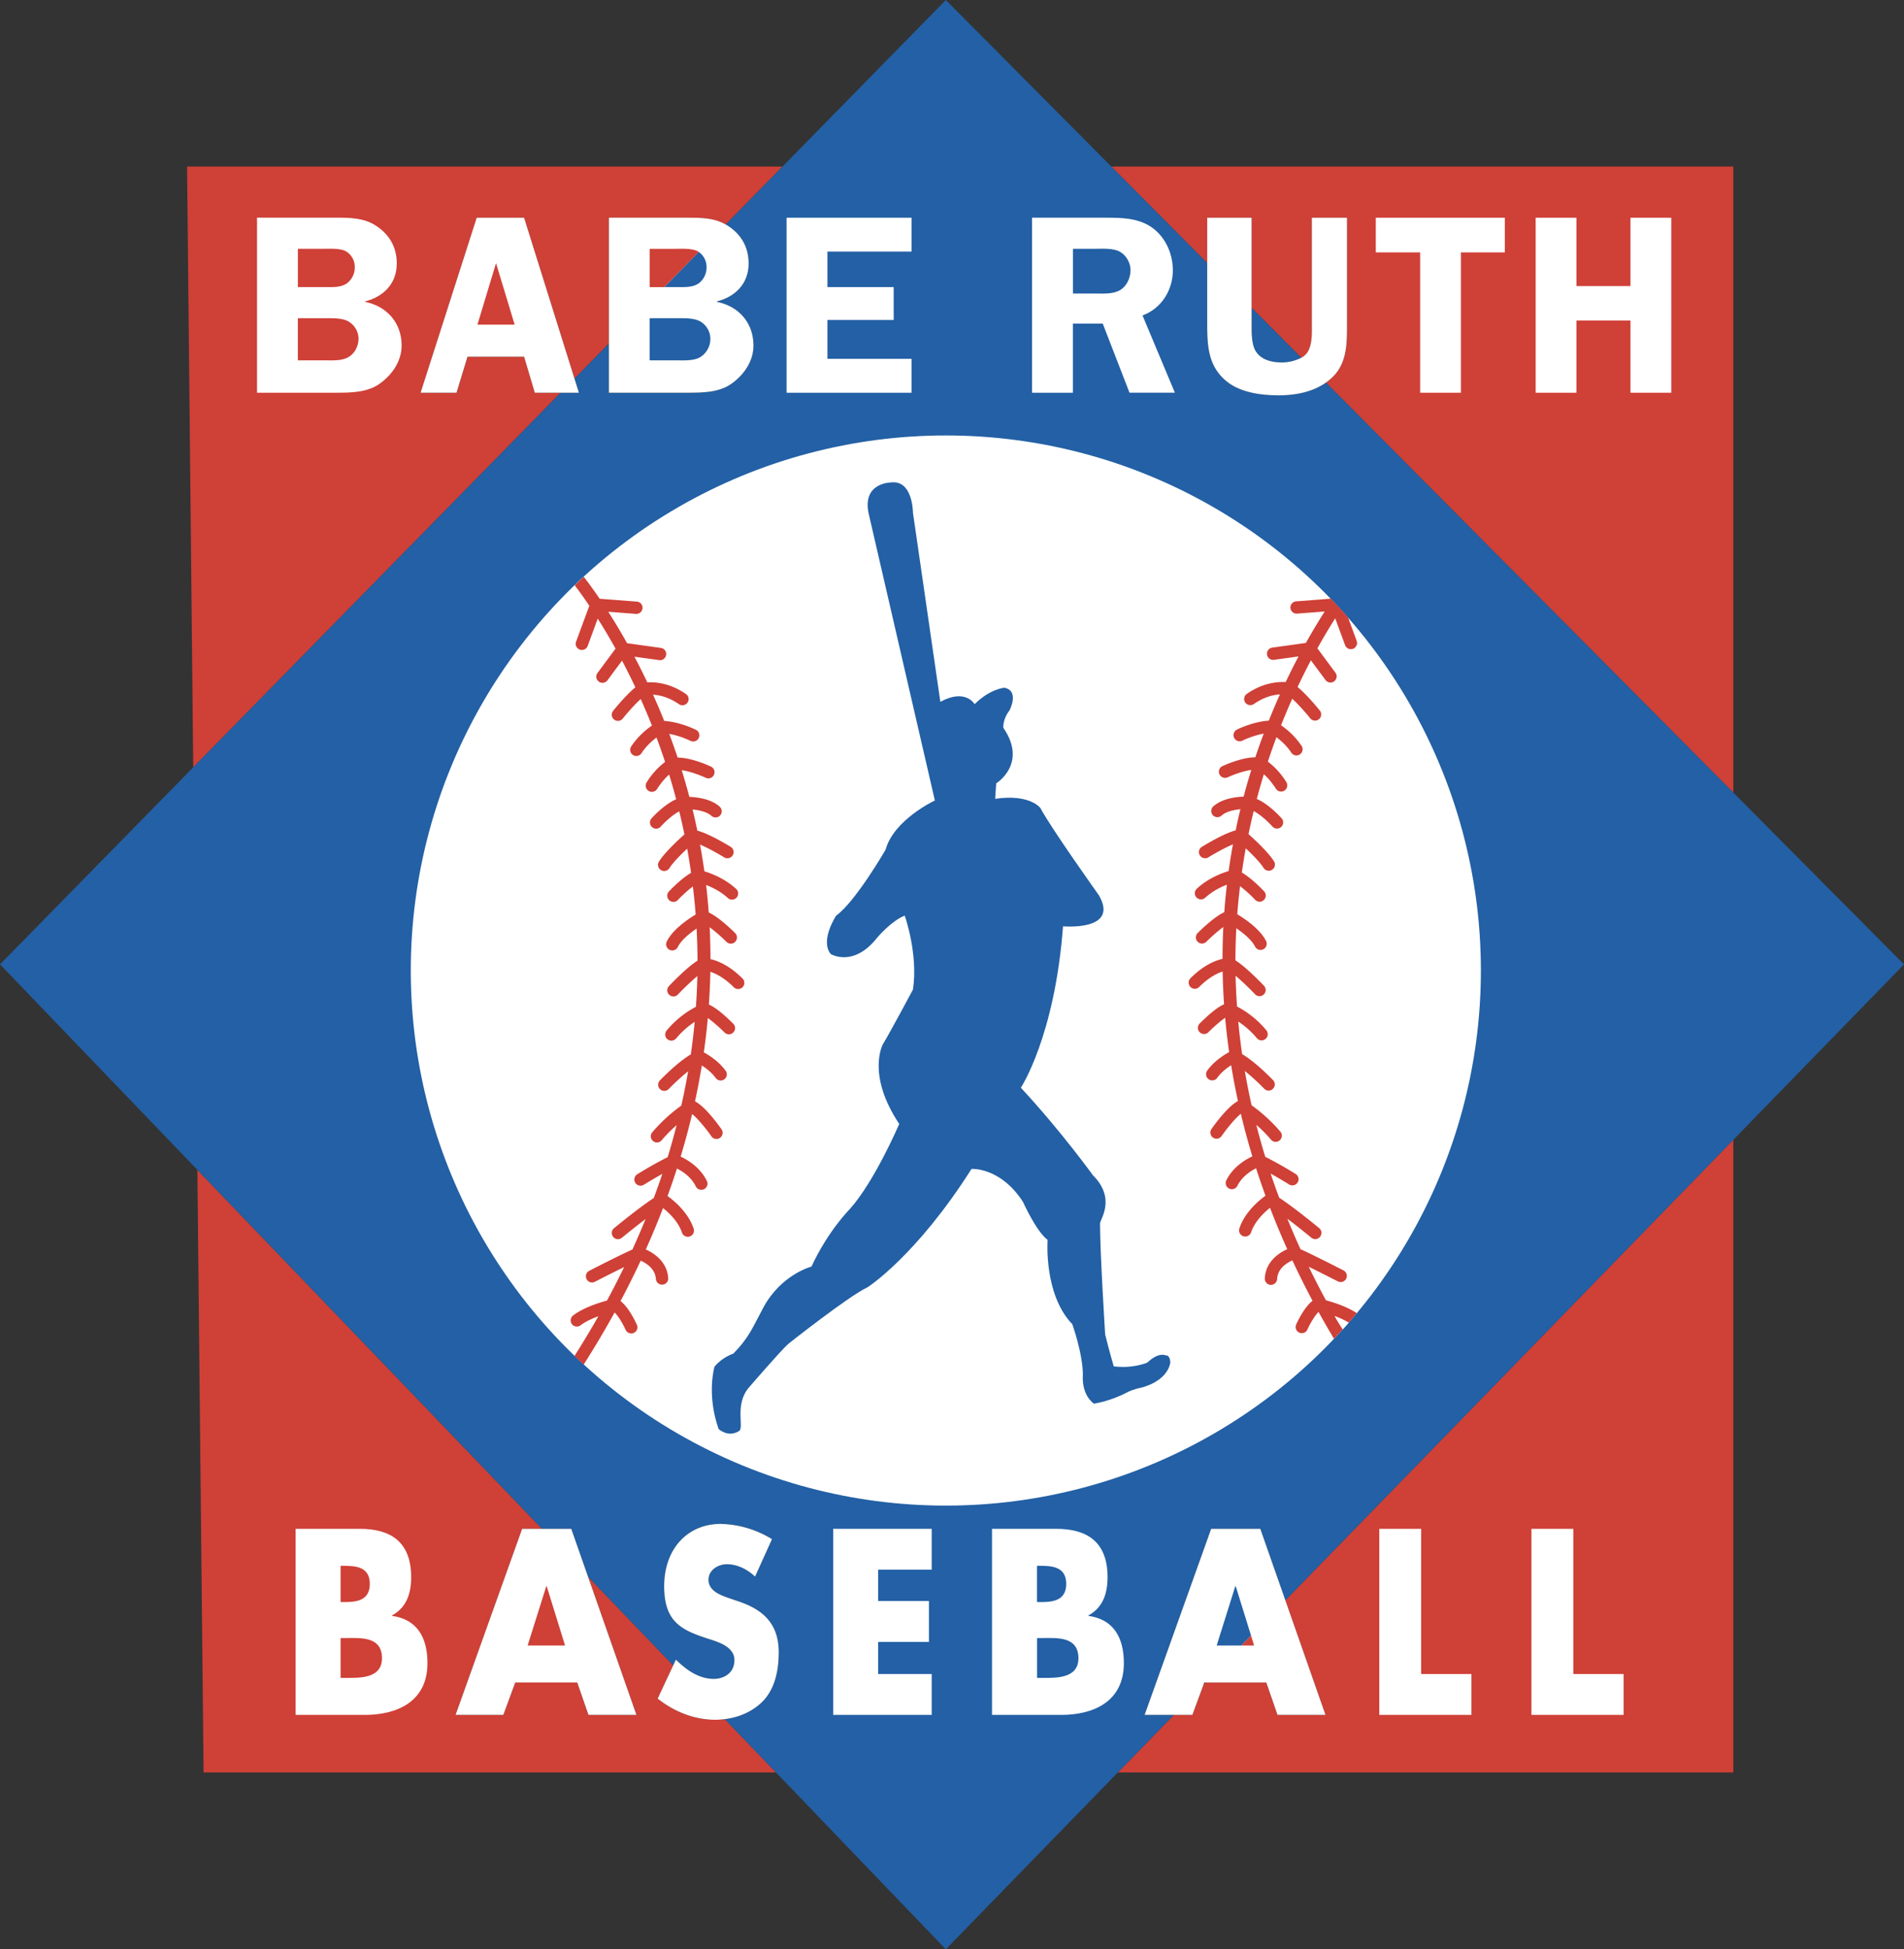 <svg xmlns="http://www.w3.org/2000/svg" width="2442" height="2500" viewBox="0 0 63.9 65.418"><rect x="0" y="0" width="63.9" height="65.418" fill="#333333" stroke="none"/><path d="M24.005 57.715c-.693 0-1.372-.264-1.934-.71l.522-1.114-2.857-2.976 1.624 4.636h-1.61l-.377-1.087h-2.08l-.401 1.087h-1.603l2.234-6.245h.667L6.624 39.262l.208 20.222h19.212l-1.719-1.79a2.658 2.658 0 0 1-.32.021z" fill="#cf4037"/><path d="M12.244 57.552c1.062 0 2.102-.431 2.102-1.737 0-.867-.354-1.471-1.187-1.586v-.017c.47-.256.64-.713.64-1.28 0-1.194-.694-1.625-1.725-1.625H9.921v6.245h2.323z" fill="#fff"/><path d="M17.948 13.18l-.359-1.207H15.69l-.368 1.207h-1.206l1.882-5.873h1.591l1.691 5.4 1.154-1.177V7.306h2.628c.442 0 .9.002 1.291.228L26.26 5.59H6.279v.069l.206 20.093L18.816 13.18h-.868z" fill="#cf4037"/><path d="M8.626 7.306v5.874h2.628c.505 0 1.078 0 1.506-.316.411-.299.719-.753.719-1.268 0-.763-.496-1.319-1.224-1.465v-.017c.616-.154 1.061-.599 1.061-1.268 0-.557-.248-.984-.719-1.284-.402-.257-.881-.257-1.343-.257H8.626z" fill="#fff"/><path d="M40.516 7.307h1.491v3.023l1.665 1.676a.593.593 0 0 0 .192-.16c.188-.266.163-.677.163-.985V7.307h1.181v3.554c0 .642.009 1.31-.479 1.79a1.773 1.773 0 0 1-.228.189L58.172 26.6V5.59H37.297l3.219 3.24V7.307zM58.172 38.251L43.138 53.706l1.347 3.846h-1.61l-.377-1.087h-2.044l-.059.06-.378 1.027h-.621l-1.879 1.932h20.655zM18.348 53.235h-.015l-.625 1.988h1.256z" fill="#cf4037"/><path d="M42.135 11.769c.18.309.548.394.882.394.197 0 .459-.045.655-.157l-1.665-1.676v.531c0 .274-.009.668.128.908z" fill="#2360a5"/><path d="M38.414 57.552l2.234-6.245h1.648l.841 2.399 15.035-15.454 5.728-5.887-5.728-5.765L44.5 12.839c-.452.32-1.032.427-1.578.427-.616 0-1.327-.094-1.798-.505-.582-.505-.608-1.182-.608-1.901V8.83l-3.219-3.24L31.743 0l-5.482 5.59-1.907 1.944c.018.01.035.018.052.029.471.299.719.727.719 1.284 0 .668-.445 1.113-1.061 1.268v.017c.728.146 1.224.702 1.224 1.465 0 .515-.308.968-.719 1.268-.428.316-1.001.316-1.506.316h-2.628V11.53l-1.154 1.177.148.473h-.612L6.485 25.751 0 32.364l6.624 6.897 11.567 12.045h.981l.564 1.609 2.857 2.976.091-.194c.357.356.781.646 1.27.646.335 0 .693-.19.693-.63 0-.456-.562-.613-.868-.713-.898-.29-1.489-.556-1.489-1.766 0-1.267.796-2.092 1.897-2.092.555 0 1.233.198 1.722.512l-.569 1.257c-.263-.249-.598-.415-.949-.415-.263 0-.612.174-.612.522 0 .364.386.505.634.597l.365.125c.767.257 1.357.696 1.357 1.708 0 .622-.131 1.259-.569 1.681a2.157 2.157 0 0 1-1.242.565l1.719 1.79 5.699 5.935 5.773-5.935 1.88-1.932h-.981z" fill="#2360a5"/><path d="M23.507 10.791c-.197-.112-.47-.112-.693-.112h-1.01v1.415h.95c.248 0 .565.017.779-.129a.728.728 0 0 0 .308-.608.677.677 0 0 0-.334-.566z" fill="#2360a5"/><path fill="#fff" d="M15.289 57.552h1.603l.4-1.087h2.081l.377 1.087h1.61l-1.624-4.636-.564-1.609h-1.649z"/><path fill="#cf4037" d="M18.333 53.235h.015l.616 1.988h-1.256z"/><path d="M24.005 57.715c.106 0 .213-.008.319-.021.45-.056.894-.231 1.242-.565.438-.421.569-1.059.569-1.681 0-1.011-.591-1.451-1.357-1.708l-.365-.125c-.248-.091-.634-.232-.634-.597 0-.349.35-.522.612-.522.351 0 .686.166.949.415l.569-1.257a3.434 3.434 0 0 0-1.722-.512c-1.102 0-1.897.826-1.897 2.092 0 1.21.591 1.476 1.489 1.766.306.1.868.257.868.713 0 .439-.357.63-.693.63-.489 0-.912-.29-1.27-.646l-.091.194-.522 1.114c.562.446 1.241.71 1.934.71zM40.648 51.307l-2.234 6.245h1.603l.378-1.027.022-.06h2.081l.377 1.087h1.61l-1.347-3.846-.841-2.399zM15.998 7.307l-1.883 5.873h1.206l.368-1.207h1.9l.359 1.207H19.429l-.149-.473-1.691-5.4z" fill="#fff"/><path fill="#cf4037" d="M16.023 10.895l.624-2.064.625 2.064z"/><path d="M20.435 7.306v5.874h2.628c.505 0 1.078 0 1.506-.316.411-.299.719-.753.719-1.268 0-.763-.496-1.319-1.224-1.465v-.017c.616-.154 1.061-.599 1.061-1.268 0-.557-.248-.984-.719-1.284-.017-.011-.035-.019-.052-.029-.391-.226-.849-.228-1.291-.228h-2.628z" fill="#fff"/><path d="M23.533 11.965c-.214.146-.531.129-.779.129h-.95v-1.415h1.01c.223 0 .496 0 .693.112a.677.677 0 0 1 .333.566.726.726 0 0 1-.307.608z" fill="#2360a5"/><path d="M45.207 10.861V7.307h-1.181v3.554c0 .308.025.719-.163.985a.593.593 0 0 1-.192.16 1.417 1.417 0 0 1-.655.157c-.334 0-.702-.085-.882-.394-.137-.24-.128-.634-.128-.908V7.307h-1.491V10.861c0 .719.026 1.396.608 1.901.472.411 1.182.505 1.798.505.545 0 1.126-.107 1.578-.427.08-.057.157-.118.228-.189.489-.48.48-1.148.48-1.79z" fill="#fff"/><circle cx="31.743" cy="32.571" r="17.957" fill="#fff"/><path d="M45.054 44.623c.071-.078.141-.158.211-.237a2.672 2.672 0 0 0-.478-.223c.087.152.176.306.267.46z" fill="#fff"/><path d="M20.996 44.628c.046.104.168.151.273.105s.151-.168.105-.273c-.046-.104-.269-.581-.549-.796.243-.457.468-.908.677-1.356.182.081.493.269.511.625a.208.208 0 0 0 .414-.022c-.03-.571-.485-.858-.753-.979.21-.468.402-.931.578-1.389.188.149.51.447.635.822a.207.207 0 0 0 .393-.131c-.188-.563-.689-.962-.877-1.096.113-.31.219-.618.316-.922.179.09.472.277.627.588a.207.207 0 1 0 .37-.184c-.228-.455-.651-.701-.873-.804.146-.483.274-.96.385-1.429.177.141.451.466.65.752a.207.207 0 0 0 .34-.236c-.092-.132-.542-.761-.893-.942.089-.407.164-.808.229-1.203.138.088.328.23.465.419a.206.206 0 1 0 .334-.243c-.238-.328-.583-.536-.732-.616.056-.391.1-.775.134-1.153.145.102.364.289.561.485a.207.207 0 1 0 .293-.293c-.252-.251-.575-.542-.818-.644.026-.373.042-.739.049-1.099.184.059.465.195.787.518a.207.207 0 1 0 .293-.293c-.439-.439-.833-.596-1.076-.651 0-.364-.01-.72-.027-1.068.163.119.376.301.569.494a.207.207 0 0 0 .293-.292c-.141-.141-.57-.553-.893-.699a21.587 21.587 0 0 0-.088-.923c.212.082.494.22.728.437a.206.206 0 0 0 .292-.011.206.206 0 0 0-.011-.292c-.371-.345-.827-.519-1.068-.593a22.149 22.149 0 0 0-.145-.897c.234.1.558.273.826.438a.208.208 0 0 0 .217-.353c-.188-.116-.757-.453-1.134-.553-.05-.243-.104-.48-.159-.71.21.02.479.076.633.214.085.077.216.07.292-.015a.206.206 0 0 0-.015-.292c-.297-.267-.766-.321-1.018-.329a22.65 22.65 0 0 0-.257-.896c.302.041.663.187.806.254a.207.207 0 0 0 .178-.374c-.071-.034-.645-.299-1.121-.304a24.332 24.332 0 0 0-.281-.794c.369.063.699.226.703.229a.207.207 0 1 0 .185-.37c-.022-.011-.532-.263-1.058-.294a21.297 21.297 0 0 0-.374-.882c.214.015.533.083.875.323a.207.207 0 0 0 .237-.339c-.543-.38-1.05-.412-1.305-.397a20.886 20.886 0 0 0-.432-.861l.831.115a.206.206 0 0 0 .233-.177.206.206 0 0 0-.176-.233l-1.135-.158a20.303 20.303 0 0 0-.631-1.055l.928.071a.206.206 0 1 0 .031-.412l-1.248-.096c-.22-.322-.403-.57-.533-.737-.103.094-.204.189-.304.286.123.161.291.39.49.687l-.444 1.204c-.04.107.015.227.123.266s.227-.015.266-.123l.337-.916c.186.293.387.629.598 1.007l-.605.817a.207.207 0 0 0 .333.247l.49-.661c.147.279.297.578.447.896-.319.261-.698.728-.747.79-.071.089-.057.22.032.291s.22.057.291-.032c.149-.186.4-.472.604-.657.127.284.253.581.376.892a2.605 2.605 0 0 0-.694.697.207.207 0 1 0 .348.224c.145-.225.343-.402.5-.521.099.265.195.538.288.82a2.508 2.508 0 0 0-.618.684.206.206 0 0 0 .062.286.207.207 0 0 0 .286-.061c.15-.233.293-.386.405-.486.083.27.162.545.237.829-.403.175-.783.592-.833.649a.207.207 0 0 0 .309.275c.145-.163.404-.401.627-.518.062.253.12.511.174.774-.214.19-.659.604-.854.91a.207.207 0 1 0 .349.223c.125-.196.389-.46.597-.656.048.266.092.537.131.812-.34.2-.699.578-.744.627a.208.208 0 0 0 .01.293.208.208 0 0 0 .293-.01c.087-.094.298-.301.502-.452.037.309.069.623.093.942-.26.156-.766.498-.966.898a.207.207 0 1 0 .37.185c.112-.224.39-.45.627-.612.019.353.03.712.031 1.077-.33.202-.846.735-.958.852a.206.206 0 0 0 .007.292.206.206 0 0 0 .292-.007 8.98 8.98 0 0 1 .654-.621c-.007.339-.024.685-.048 1.033-.233.12-.624.364-.983.796a.206.206 0 0 0 .026.291.208.208 0 0 0 .292-.026c.213-.255.438-.435.623-.556-.033.359-.077.723-.13 1.092-.45.266-.976.809-1.043.879a.207.207 0 0 0 .299.286c.121-.126.389-.388.654-.598-.065.379-.141.762-.228 1.15a5.435 5.435 0 0 0-.977.899.207.207 0 0 0 .319.264c.157-.19.334-.362.5-.506-.091.354-.189.711-.3 1.073a13.35 13.35 0 0 0-1.02.575.207.207 0 0 0 .218.353c.18-.111.414-.25.622-.366-.09.268-.186.539-.287.811-.519.339-1.297.983-1.334 1.013a.207.207 0 0 0-.027.292.207.207 0 0 0 .291.028c.006-.005.394-.325.795-.628-.138.338-.285.679-.441 1.022-.478.215-1.4.689-1.443.712a.207.207 0 1 0 .189.368c.008-.004.519-.268.976-.49-.181.372-.372.747-.576 1.124-.291.079-.803.244-1.138.501a.21.21 0 0 0-.038.291c.069.09.199.107.29.038.163-.125.387-.227.597-.304-.25.441-.518.885-.801 1.333.101.098.204.194.307.289.375-.588.721-1.171 1.038-1.748.13.122.288.397.37.581zM44.787 44.163c.162.06.333.134.478.223.091-.104.182-.21.271-.317-.33-.218-.773-.36-1.037-.432a27.871 27.871 0 0 1-.576-1.124c.456.223.968.486.976.49a.208.208 0 0 0 .279-.089.208.208 0 0 0-.089-.279c-.043-.022-.965-.497-1.443-.712a26.707 26.707 0 0 1-.441-1.022c.402.303.789.623.795.628a.208.208 0 1 0 .265-.32c-.037-.03-.815-.674-1.334-1.013a23.925 23.925 0 0 1-.287-.811c.208.116.441.254.621.366a.207.207 0 0 0 .217-.353 13.1 13.1 0 0 0-1.019-.575 23.451 23.451 0 0 1-.3-1.073c.166.145.342.316.499.506a.208.208 0 0 0 .32-.264 5.469 5.469 0 0 0-.977-.899 23.107 23.107 0 0 1-.228-1.15c.266.21.533.472.654.598a.207.207 0 0 0 .299-.286c-.067-.07-.593-.613-1.043-.879a21.585 21.585 0 0 1-.13-1.092c.185.121.411.301.623.556.073.088.204.1.292.026a.205.205 0 0 0 .026-.291 3.2 3.2 0 0 0-.982-.796 22.99 22.99 0 0 1-.049-1.033c.195.164.447.404.654.621.079.083.21.086.292.007a.206.206 0 0 0 .007-.292c-.111-.117-.628-.65-.958-.852.001-.365.011-.724.03-1.077.238.162.515.388.627.612a.207.207 0 1 0 .371-.185c-.2-.4-.707-.742-.966-.898.024-.319.056-.633.093-.942.203.151.414.358.502.452a.207.207 0 1 0 .302-.283c-.046-.049-.404-.427-.744-.627.039-.275.083-.546.131-.812.209.195.473.46.598.656a.206.206 0 0 0 .286.063.206.206 0 0 0 .063-.286c-.195-.306-.64-.72-.854-.91.054-.263.112-.521.174-.774.222.117.482.355.627.518a.207.207 0 0 0 .31-.275c-.051-.057-.43-.474-.833-.649.075-.283.154-.559.237-.829.112.1.255.253.405.486a.207.207 0 1 0 .348-.225 2.508 2.508 0 0 0-.618-.684c.093-.282.189-.555.288-.82.156.118.354.295.5.521a.207.207 0 0 0 .348-.224 2.59 2.59 0 0 0-.694-.697c.123-.311.249-.607.375-.892.203.185.455.471.604.657a.207.207 0 1 0 .323-.259c-.049-.062-.428-.529-.747-.79.149-.317.299-.616.447-.896l.49.661a.207.207 0 0 0 .333-.247l-.605-.817c.21-.378.412-.714.598-1.007l.337.916a.208.208 0 0 0 .389-.143l-.296-.804a18.081 18.081 0 0 0-.579-.628l-1.164.089a.206.206 0 1 0 .032.412l.928-.071c-.196.306-.41.66-.631 1.055l-1.134.158a.207.207 0 0 0 .056.41l.831-.115c-.143.27-.288.558-.432.861-.254-.015-.762.017-1.305.397-.093.065-.116.194-.051.288s.195.116.289.051c.343-.24.661-.309.875-.323-.127.281-.252.576-.374.882-.525.031-1.035.283-1.058.294a.207.207 0 1 0 .184.37c.004-.002.335-.165.704-.229-.097.257-.191.521-.282.794-.476.005-1.05.271-1.121.304a.208.208 0 0 0 .178.374c.144-.068.504-.213.807-.254-.09.291-.176.589-.257.896-.252.008-.722.062-1.018.329a.206.206 0 0 0-.015.292.206.206 0 0 0 .292.015c.154-.138.423-.194.633-.214-.056.23-.109.467-.159.71-.378.1-.946.438-1.135.553a.207.207 0 0 0 .218.353c.269-.165.592-.338.826-.438-.053.292-.102.59-.145.897-.242.074-.698.248-1.068.593a.206.206 0 0 0-.011.292.206.206 0 0 0 .292.011 2.31 2.31 0 0 1 .729-.437c-.036.301-.065.609-.088.923-.323.146-.752.558-.893.699a.206.206 0 0 0 0 .292.206.206 0 0 0 .292 0c.193-.192.406-.375.569-.494a20.68 20.68 0 0 0-.027 1.068c-.244.056-.637.212-1.076.651a.207.207 0 1 0 .293.293c.322-.322.603-.459.787-.518.007.359.022.726.048 1.099-.243.102-.566.393-.818.644a.207.207 0 1 0 .293.293c.196-.196.415-.383.561-.485.034.378.078.763.134 1.153-.148.08-.494.288-.732.616a.207.207 0 1 0 .335.243c.137-.188.327-.331.465-.419.064.396.14.796.228 1.203-.35.182-.8.811-.892.942a.207.207 0 0 0 .34.236c.199-.287.472-.611.649-.752.111.469.239.945.386 1.429-.222.103-.646.349-.873.804a.207.207 0 1 0 .371.184c.156-.312.449-.498.627-.588.098.305.204.612.316.922-.188.134-.689.533-.876 1.096a.207.207 0 1 0 .393.131c.125-.375.447-.673.635-.822.176.458.368.921.578 1.389-.269.12-.723.407-.753.979a.208.208 0 0 0 .195.218.208.208 0 0 0 .218-.196c.019-.356.329-.544.512-.625.209.448.434.899.677 1.356-.28.215-.503.692-.549.796a.206.206 0 1 0 .377.168c.082-.184.24-.458.373-.592.164.299.339.6.519.902.099-.104.196-.209.292-.315a6.699 6.699 0 0 1-.275-.451z" fill="#cf4037"/><path d="M37.378 45.855s-.149-.506-.288-1.07c0 0-.172-2.726-.172-3.726 0-.138.552-.828-.242-1.622 0 0-1.069-1.484-2.415-2.933 0 0 1.139-1.726 1.415-5.417 0 0 1.898.172 1.208-1.035 0 0-1.622-2.277-1.967-2.933 0 0-.345-.483-1.518-.311l.034-.518s1.069-.656.241-1.863c0 0-.034-.276.207-.587 0 0 .345-.655-.172-.759 0 0-.483.034-1 .552 0 0-.299-.541-1.15-.08l-.92-6.349s0-1.104-.736-1.013c0 0-1.012 0-.736 1.104l2.208 9.569s-1.38.644-1.656 1.656c0 0-1.012 1.748-1.656 2.208 0 0-.552.828-.184 1.288 0 0 .759.472 1.564-.552 0 0 .46-.552.92-.736 0 0 .46 1.288.276 2.484 0 0-.736 1.38-1.012 1.84 0 0-.552 1.012.552 2.668 0 0-.828 1.932-1.656 2.853 0 0-.736.736-1.288 1.932 0 0-1.017.265-1.614 1.372-.353.654-.468.995-1.008 1.55 0 0-.368.115-.633.437 0 0-.276.92.138 2.094 0 0 .318.301.688.066.178-.113-.171-.908.347-1.481 0 0 1.07-1.242 1.311-1.449 0 0 2.001-1.587 2.657-1.897 0 0 1.622-1.035 3.485-3.968 0 0 .966-.069 1.725 1.104 0 0 .449 1 .828 1.277 0 0-.138 1.828.828 2.829 0 0 .356.989.356 1.714 0 0-.069.621.368.954 0 0 .541-.069 1.162-.402 0 0 .161-.081.437-.138 0 0 .839-.185.966-.828 0 0 .011-.265-.161-.253 0 0-.219-.126-.609.242 0 .001-.461.208-1.128.127z" fill="#2360a5"/><path d="M11.431 54.973h.153c.491 0 1.236-.075 1.236.677 0 .685-.752.66-1.197.66h-.192v-1.337zM11.431 52.549h.107c.406 0 .873.033.873.608 0 .533-.414.608-.812.608h-.168v-1.216z" fill="#cf4037"/><path fill="#fff" d="M29.472 52.678v1.052h1.704v1.372h-1.704v1.078h1.797v1.372h-3.307v-6.245h3.307v1.371zM35.616 57.552c1.062 0 2.102-.431 2.102-1.737 0-.867-.354-1.471-1.187-1.586v-.017c.47-.256.64-.713.64-1.28 0-1.194-.694-1.625-1.725-1.625h-2.153v6.245h2.323zM47.696 56.18h1.687v1.372H46.29v-6.245h1.406zM52.802 56.18h1.687v1.372h-3.093v-6.245h1.406z"/><path d="M9.997 8.35h.83c.231 0 .591-.025.788.086a.61.61 0 0 1 .291.531.669.669 0 0 1-.248.531c-.205.154-.487.137-.727.137h-.934V8.35zM9.997 10.679h1.009c.223 0 .497 0 .693.112a.678.678 0 0 1 .334.566c0 .24-.111.48-.309.608-.214.146-.53.129-.778.129h-.95v-1.415z" fill="#cf4037"/><path fill="#fff" d="M27.769 8.444v1.191h2.224v1.104h-2.224v1.303h2.823v1.138h-4.194V7.307h4.194v1.137zM36.008 10.86h1.001l.898 2.319h1.523l-1.086-2.593c.633-.231 1.018-.847 1.018-1.516 0-.574-.265-1.148-.745-1.465-.453-.291-.984-.299-1.506-.299h-2.474v5.874h1.37v-2.32zM50.503 8.47h-1.472v4.71h-1.37V8.47h-1.488V7.307h4.33zM56.09 13.18h-1.37v-2.424h-1.813v2.424h-1.369V7.307h1.369v2.294h1.813V7.307h1.37z"/><path d="M22.737 9.635c.24 0 .522.017.728-.137a.672.672 0 0 0 .248-.531.613.613 0 0 0-.263-.512l-1.157 1.18h.444z" fill="#2360a5"/><path d="M23.422 8.436c-.197-.111-.556-.085-.787-.085h-.83v1.285h.488l1.157-1.18c-.01-.007-.018-.015-.028-.02z" fill="#cf4037"/><path d="M36.008 8.35h.719c.257 0 .65-.034.881.112.197.12.334.369.334.6 0 .258-.12.532-.342.669-.249.146-.556.12-.838.12h-.753V8.35zM34.803 54.973h.154c.491 0 1.236-.075 1.236.677 0 .685-.752.66-1.197.66h-.192v-1.337zM34.803 52.549h.107c.406 0 .873.033.873.608 0 .533-.414.608-.812.608h-.169v-1.216zM41.457 53.235l-.624 1.988h.829l.324-.333-.513-1.655z" fill="#2360a5"/><path fill="#cf4037" d="M42.089 55.223l-.103-.333-.324.333z"/></svg>